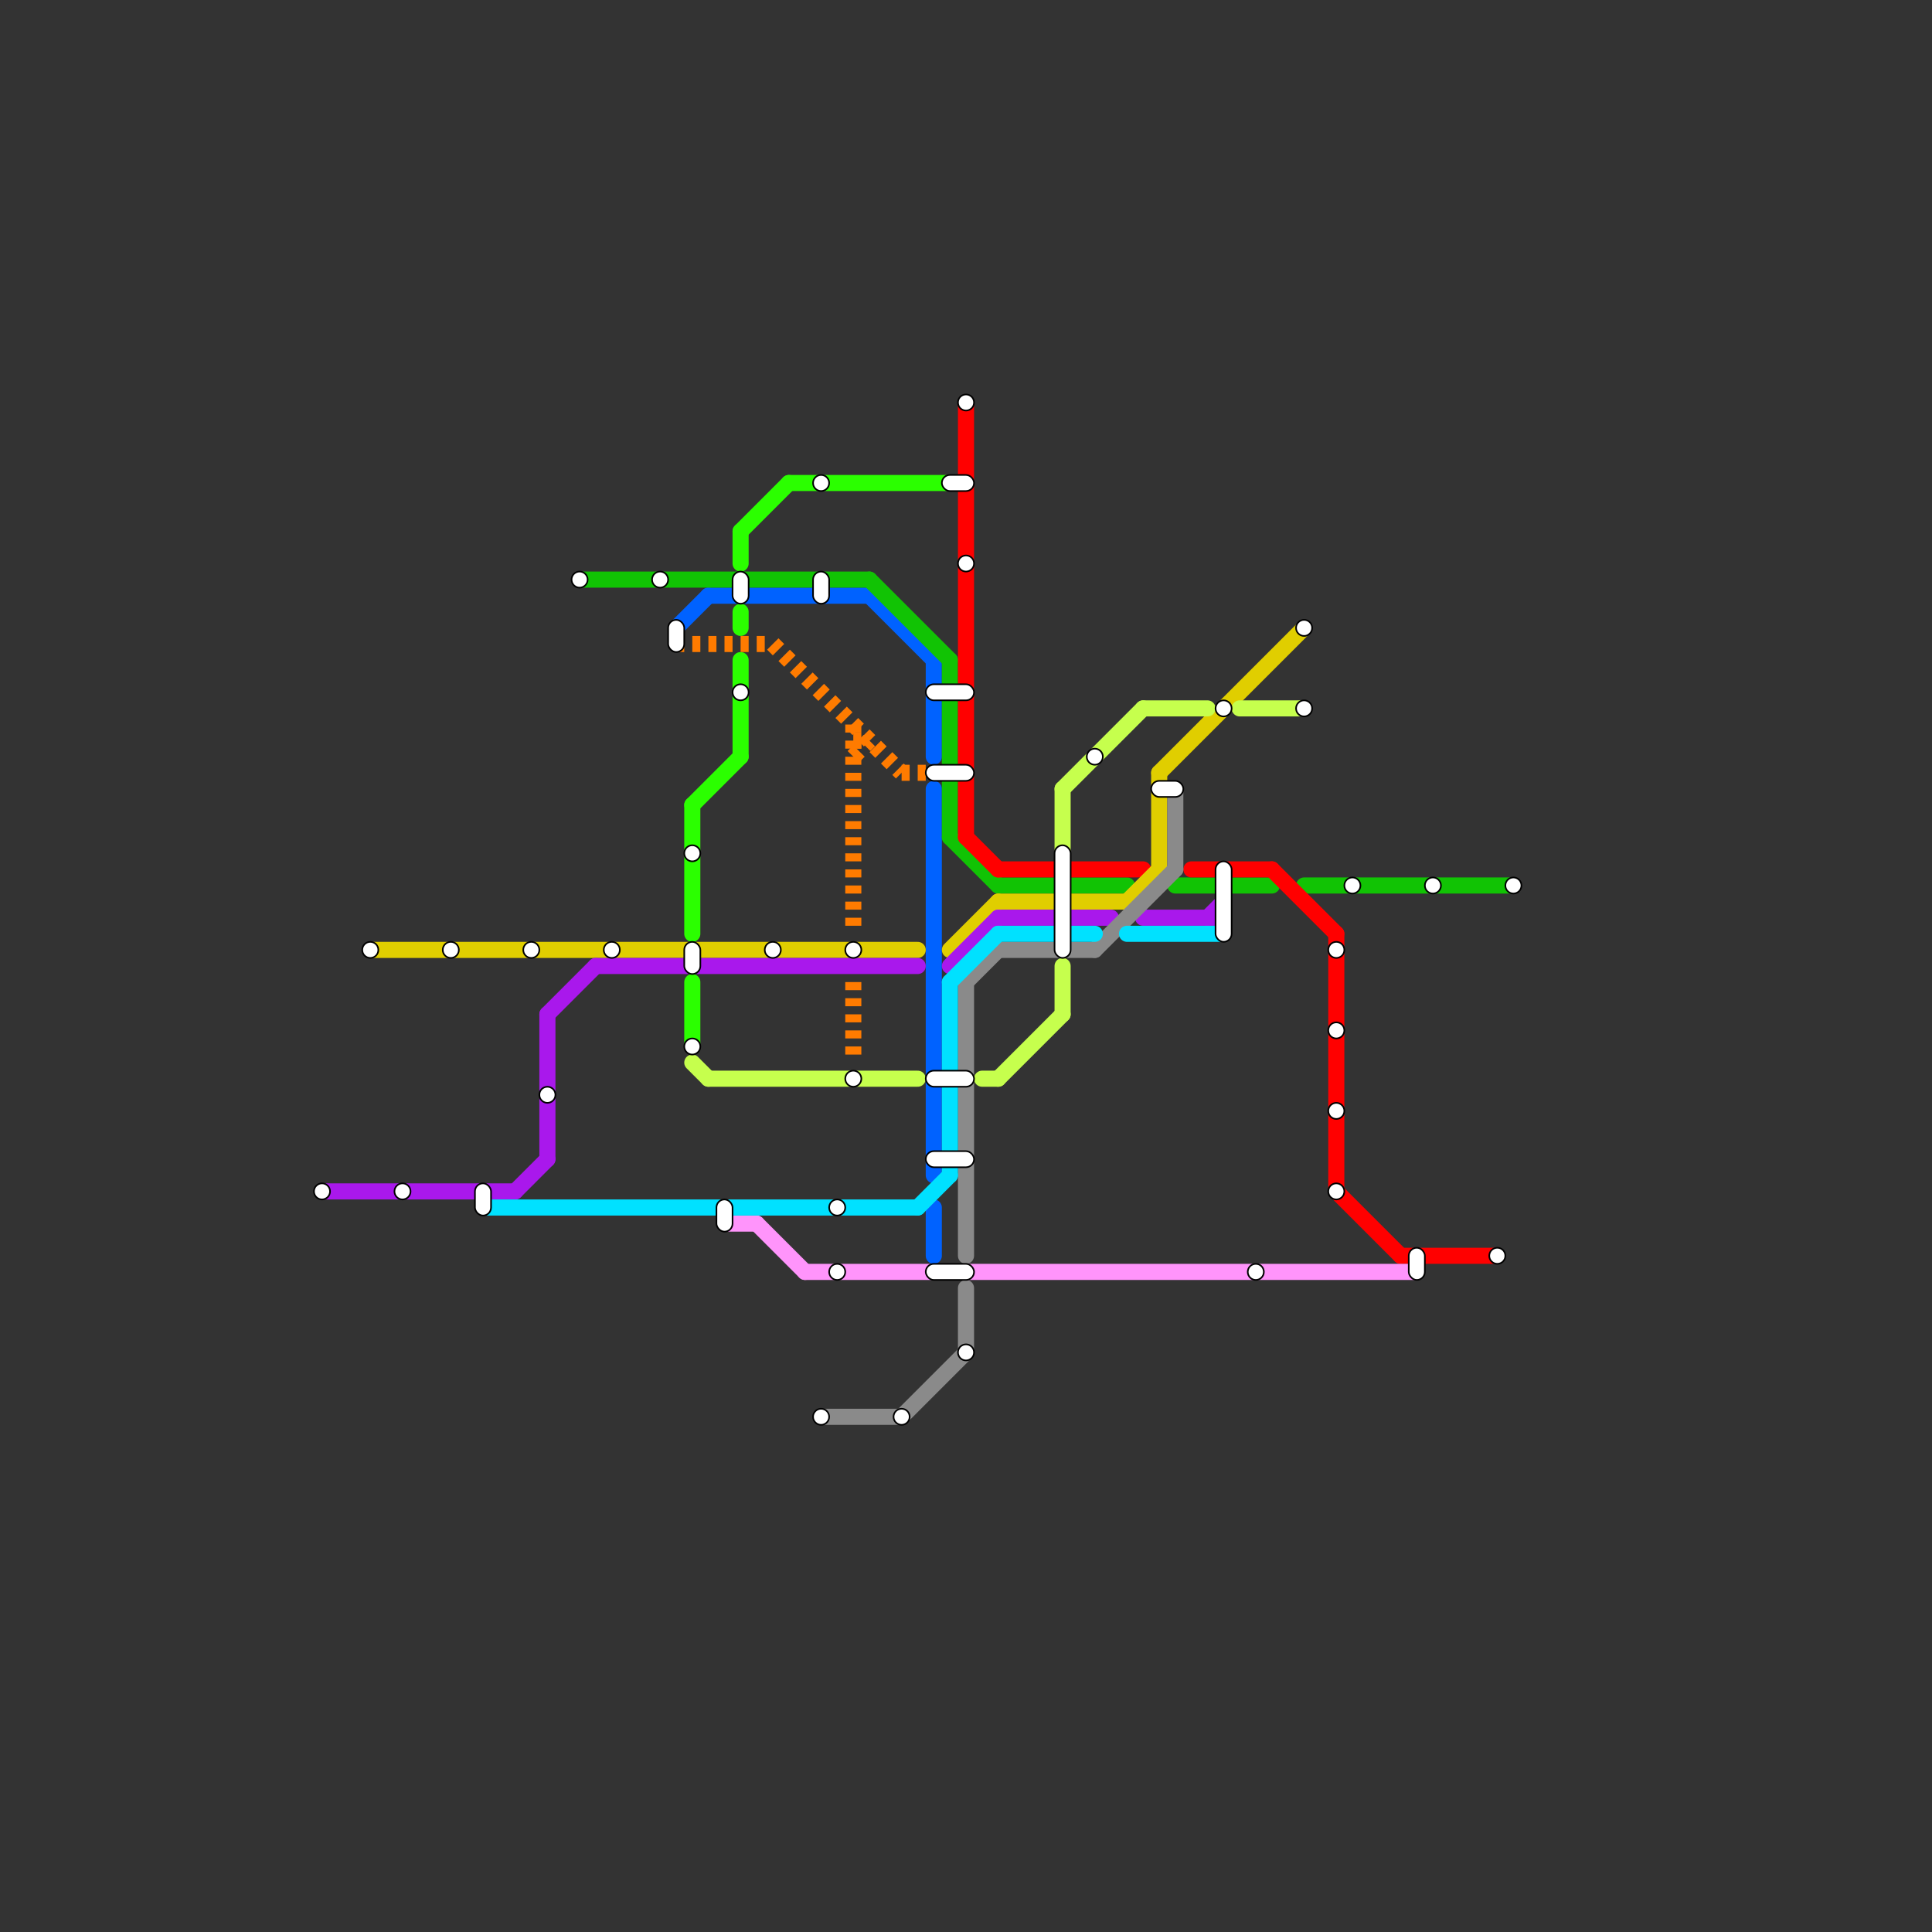 
<svg version="1.1" xmlns="http://www.w3.org/2000/svg" viewBox="0 0 120 120">
<rect x="0" y="0" width="120" height="120" fill="#333333" stroke="none"/>
<style>text { font: 1px Helvetica; font-weight: 600; white-space: pre; dominant-baseline: central; } line { stroke-width: 1; fill: none; stroke-linecap: round; stroke-linejoin: round; } .c0 { stroke: #0062ff } .c1 { stroke: #11c304 } .c2 { stroke: #2bff00 } .c3 { stroke: #ff0000 } .c4 { stroke: #e0ce00 } .c5 { stroke: #a918ec } .c6 { stroke: #c6ff4d } .c7 { stroke: #ff94fb } .c8 { stroke: #8a8a8a } .c9 { stroke: #00e1ff } .c10 { stroke: #ff7b00 } .w1 { stroke-width: 1; }.l2 { stroke-dasharray: .5 .5; stroke-linecap: butt; }</style><defs><g id="ct-xf"><circle r="0.5" fill="#fff" stroke="#000" stroke-width="0.2"/></g><g id="ct"><circle r="0.5" fill="#fff" stroke="#000" stroke-width="0.1"/></g></defs><line class="c0 " x1="58" y1="75" x2="58" y2="78"/><line class="c0 " x1="58" y1="49" x2="58" y2="73"/><line class="c0 " x1="44" y1="37" x2="54" y2="37"/><line class="c0 " x1="42" y1="39" x2="44" y2="37"/><line class="c0 " x1="58" y1="41" x2="58" y2="47"/><line class="c0 " x1="54" y1="37" x2="58" y2="41"/><line class="c1 " x1="59" y1="52" x2="62" y2="55"/><line class="c1 " x1="54" y1="36" x2="59" y2="41"/><line class="c1 " x1="59" y1="41" x2="59" y2="52"/><line class="c1 " x1="73" y1="55" x2="79" y2="55"/><line class="c1 " x1="62" y1="55" x2="70" y2="55"/><line class="c1 " x1="81" y1="55" x2="94" y2="55"/><line class="c1 " x1="36" y1="36" x2="54" y2="36"/><line class="c2 " x1="43" y1="50" x2="46" y2="47"/><line class="c2 " x1="46" y1="41" x2="46" y2="47"/><line class="c2 " x1="49" y1="30" x2="59" y2="30"/><line class="c2 " x1="43" y1="61" x2="43" y2="65"/><line class="c2 " x1="46" y1="33" x2="46" y2="35"/><line class="c2 " x1="46" y1="33" x2="49" y2="30"/><line class="c2 " x1="46" y1="38" x2="46" y2="39"/><line class="c2 " x1="43" y1="50" x2="43" y2="58"/><line class="c3 " x1="60" y1="52" x2="62" y2="54"/><line class="c3 " x1="62" y1="54" x2="71" y2="54"/><line class="c3 " x1="83" y1="74" x2="87" y2="78"/><line class="c3 " x1="74" y1="54" x2="79" y2="54"/><line class="c3 " x1="87" y1="78" x2="93" y2="78"/><line class="c3 " x1="83" y1="58" x2="83" y2="74"/><line class="c3 " x1="60" y1="25" x2="60" y2="52"/><line class="c3 " x1="79" y1="54" x2="83" y2="58"/><line class="c4 " x1="62" y1="56" x2="70" y2="56"/><line class="c4 " x1="72" y1="48" x2="81" y2="39"/><line class="c4 " x1="72" y1="48" x2="72" y2="54"/><line class="c4 " x1="59" y1="59" x2="62" y2="56"/><line class="c4 " x1="23" y1="59" x2="57" y2="59"/><line class="c4 " x1="70" y1="56" x2="72" y2="54"/><line class="c5 " x1="34" y1="63" x2="34" y2="72"/><line class="c5 " x1="37" y1="60" x2="57" y2="60"/><line class="c5 " x1="71" y1="57" x2="76" y2="57"/><line class="c5 " x1="75" y1="57" x2="76" y2="56"/><line class="c5 " x1="32" y1="74" x2="34" y2="72"/><line class="c5 " x1="34" y1="63" x2="37" y2="60"/><line class="c5 " x1="76" y1="56" x2="76" y2="57"/><line class="c5 " x1="59" y1="60" x2="62" y2="57"/><line class="c5 " x1="62" y1="57" x2="69" y2="57"/><line class="c5 " x1="20" y1="74" x2="32" y2="74"/><line class="c6 " x1="62" y1="67" x2="66" y2="63"/><line class="c6 " x1="71" y1="44" x2="75" y2="44"/><line class="c6 " x1="66" y1="60" x2="66" y2="63"/><line class="c6 " x1="43" y1="66" x2="44" y2="67"/><line class="c6 " x1="44" y1="67" x2="57" y2="67"/><line class="c6 " x1="61" y1="67" x2="62" y2="67"/><line class="c6 " x1="77" y1="44" x2="81" y2="44"/><line class="c6 " x1="66" y1="49" x2="71" y2="44"/><line class="c6 " x1="66" y1="49" x2="66" y2="53"/><line class="c7 " x1="50" y1="79" x2="88" y2="79"/><line class="c7 " x1="45" y1="76" x2="47" y2="76"/><line class="c7 " x1="47" y1="76" x2="50" y2="79"/><line class="c8 " x1="73" y1="49" x2="73" y2="54"/><line class="c8 " x1="68" y1="59" x2="73" y2="54"/><line class="c8 " x1="60" y1="61" x2="60" y2="78"/><line class="c8 " x1="60" y1="80" x2="60" y2="84"/><line class="c8 " x1="62" y1="59" x2="68" y2="59"/><line class="c8 " x1="56" y1="88" x2="60" y2="84"/><line class="c8 " x1="51" y1="88" x2="56" y2="88"/><line class="c8 " x1="60" y1="61" x2="62" y2="59"/><line class="c9 " x1="62" y1="58" x2="68" y2="58"/><line class="c9 " x1="57" y1="75" x2="59" y2="73"/><line class="c9 " x1="59" y1="61" x2="59" y2="73"/><line class="c9 " x1="70" y1="58" x2="76" y2="58"/><line class="c9 " x1="30" y1="75" x2="57" y2="75"/><line class="c9 " x1="59" y1="61" x2="62" y2="58"/><line class="c10 l2" x1="53" y1="46" x2="54" y2="46"/><line class="c10 l2" x1="56" y1="48" x2="58" y2="48"/><line class="c10 l2" x1="53" y1="47" x2="54" y2="46"/><line class="c10 l2" x1="53" y1="61" x2="53" y2="66"/><line class="c10 l2" x1="48" y1="40" x2="56" y2="48"/><line class="c10 l2" x1="42" y1="40" x2="48" y2="40"/><line class="c10 l2" x1="53" y1="45" x2="53" y2="58"/>

<use x="20" y="74" href="#ct"/><use x="23" y="59" href="#ct"/><use x="25" y="74" href="#ct"/><use x="28" y="59" href="#ct"/><rect x="29.5" y="73.5" width="1" height="2" fill="#fff" stroke="#000" stroke-width="0.1" rx="0.5"/><use x="33" y="59" href="#ct"/><use x="34" y="68" href="#ct"/><use x="36" y="36" href="#ct"/><use x="38" y="59" href="#ct"/><use x="41" y="36" href="#ct"/><rect x="41.5" y="38.5" width="1" height="2" fill="#fff" stroke="#000" stroke-width="0.1" rx="0.5"/><use x="43" y="53" href="#ct"/><rect x="42.5" y="58.5" width="1" height="2" fill="#fff" stroke="#000" stroke-width="0.1" rx="0.5"/><use x="43" y="65" href="#ct"/><rect x="44.5" y="74.5" width="1" height="2" fill="#fff" stroke="#000" stroke-width="0.1" rx="0.5"/><rect x="45.5" y="35.5" width="1" height="2" fill="#fff" stroke="#000" stroke-width="0.1" rx="0.5"/><use x="46" y="43" href="#ct"/><use x="48" y="59" href="#ct"/><use x="51" y="30" href="#ct"/><rect x="50.5" y="35.5" width="1" height="2" fill="#fff" stroke="#000" stroke-width="0.1" rx="0.5"/><use x="51" y="88" href="#ct"/><use x="52" y="75" href="#ct"/><use x="52" y="79" href="#ct"/><use x="53" y="59" href="#ct"/><use x="53" y="67" href="#ct"/><use x="56" y="88" href="#ct"/><rect x="57.5" y="42.5" width="3" height="1" fill="#fff" stroke="#000" stroke-width="0.1" rx="0.5"/><rect x="57.5" y="47.5" width="3" height="1" fill="#fff" stroke="#000" stroke-width="0.1" rx="0.5"/><rect x="57.5" y="66.5" width="3" height="1" fill="#fff" stroke="#000" stroke-width="0.1" rx="0.5"/><rect x="57.5" y="71.5" width="3" height="1" fill="#fff" stroke="#000" stroke-width="0.1" rx="0.5"/><rect x="57.5" y="78.5" width="3" height="1" fill="#fff" stroke="#000" stroke-width="0.1" rx="0.5"/><rect x="58.5" y="29.5" width="2" height="1" fill="#fff" stroke="#000" stroke-width="0.1" rx="0.5"/><use x="60" y="25" href="#ct"/><use x="60" y="35" href="#ct"/><use x="60" y="84" href="#ct"/><rect x="65.5" y="52.5" width="1" height="7" fill="#fff" stroke="#000" stroke-width="0.1" rx="0.5"/><use x="68" y="47" href="#ct"/><rect x="71.5" y="48.5" width="2" height="1" fill="#fff" stroke="#000" stroke-width="0.1" rx="0.5"/><use x="76" y="44" href="#ct"/><rect x="75.5" y="53.5" width="1" height="5" fill="#fff" stroke="#000" stroke-width="0.1" rx="0.5"/><use x="78" y="79" href="#ct"/><use x="81" y="39" href="#ct"/><use x="81" y="44" href="#ct"/><use x="83" y="59" href="#ct"/><use x="83" y="64" href="#ct"/><use x="83" y="69" href="#ct"/><use x="83" y="74" href="#ct"/><use x="84" y="55" href="#ct"/><rect x="87.5" y="77.5" width="1" height="2" fill="#fff" stroke="#000" stroke-width="0.1" rx="0.5"/><use x="89" y="55" href="#ct"/><use x="93" y="78" href="#ct"/><use x="94" y="55" href="#ct"/>
</svg>

